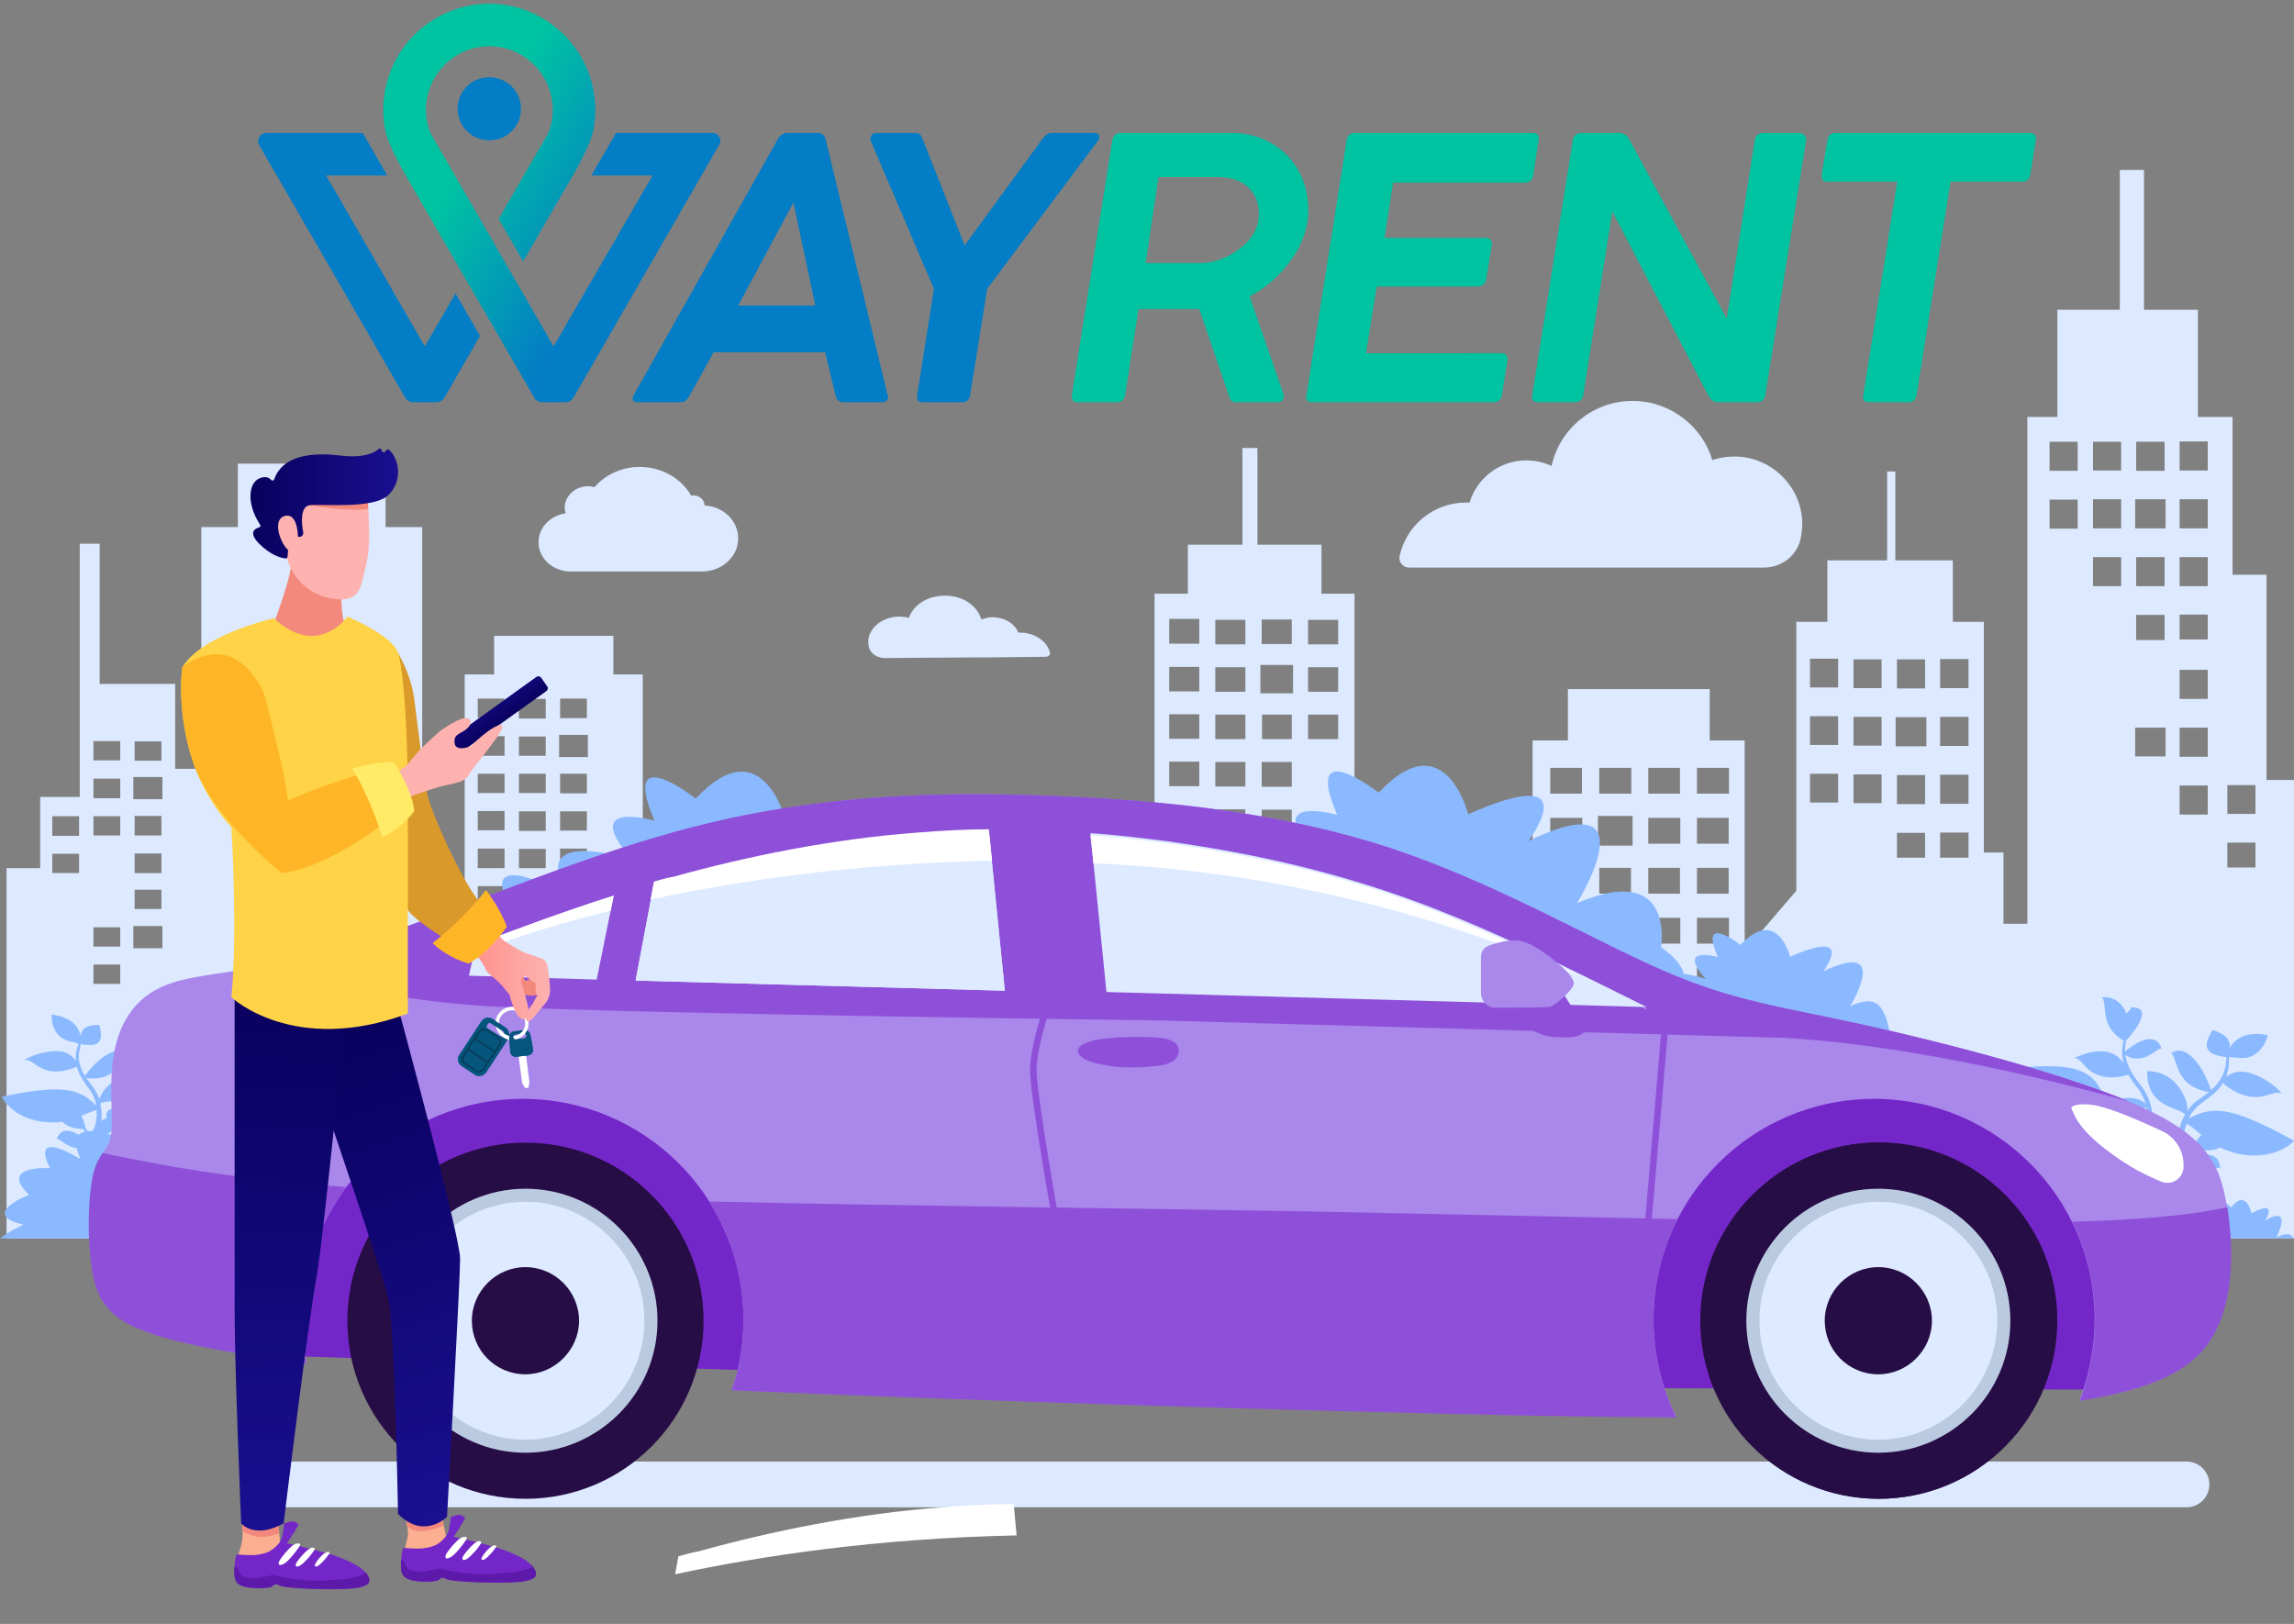 <svg version="1.2" xmlns="http://www.w3.org/2000/svg" width="702" height="497"><rect width="100%" height="100%" fill="#808080" stroke="none"/><defs><linearGradient id="P" gradientUnits="userSpaceOnUse"/><linearGradient id="g1" x2="1" href="#P" gradientTransform="matrix(-51.538 -30.384 34.592 -58.676 186.612 76.52)"><stop stop-color="#037dc5"/><stop offset=".87" stop-color="#00c3a2"/></linearGradient><linearGradient id="g2" x2="1" href="#P" gradientTransform="matrix(-6.961 -9.674 73.793 -53.095 152.011 223.002)"><stop stop-color="#09005d"/><stop offset="1" stop-color="#1a0f90"/></linearGradient><linearGradient id="g3" x2="1" href="#P" gradientTransform="matrix(51.523 148.956 -47.903 16.57 96.391 312.446)"><stop stop-color="#09005d"/><stop offset="1" stop-color="#1a0f90"/></linearGradient><linearGradient id="g4" x2="1" href="#P" gradientTransform="matrix(-10.635 -42.549 34.579 -8.643 179.329 478.187)"><stop stop-color="#ff918d"/><stop offset="1" stop-color="#fdb2b0"/></linearGradient><linearGradient id="g5" x2="1" href="#P" gradientTransform="matrix(-3.489 169.715 -34.903 -.718 89.305 298.885)"><stop stop-color="#09005d"/><stop offset="1" stop-color="#1a0f90"/></linearGradient><linearGradient id="g6" x2="1" href="#P" gradientTransform="matrix(-22.424 19.392 -8.476 -9.802 177.768 197.128)"><stop stop-color="#ff918d"/><stop offset="1" stop-color="#fdb2b0"/></linearGradient><linearGradient id="g7" x2="1" href="#P" gradientTransform="matrix(45.185 0 0 33.627 76.627 154.126)"><stop stop-color="#09005d"/><stop offset="1" stop-color="#1a0f90"/></linearGradient><linearGradient id="g8" x2="1" href="#P" gradientTransform="matrix(-10.638 -42.55 21.926 -5.482 167.831 481.062)"><stop stop-color="#ff918d"/><stop offset="1" stop-color="#fdb2b0"/></linearGradient><linearGradient id="g9" x2="1" href="#P" gradientTransform="matrix(23.624 0 0 29.87 144.711 297.609)"><stop stop-color="#ff918d"/><stop offset="1" stop-color="#fdb2b0"/></linearGradient></defs><style>.a{fill:#dce9ff}.b{fill:#8bb9ff}.c{fill:#00c3a2}.d{fill:#037dc5}.g{fill:#7427c9}.h{fill:#a987eb}.i{fill:#8f50d9}.j{fill:#ddeaff}.k{fill:#270d45}.l{fill:none;stroke:#bacae0;stroke-miterlimit:10;stroke-width:4}.m{fill:#fff}.n{fill:none;stroke:#8f50d9;stroke-miterlimit:10;stroke-width:2}.p{fill:#fbae90}.q{fill:#f2897c}.r{fill:#7427c8}.s{fill:#5d19a9}.y{fill:#ffb626}.D{fill:#06557c}</style><path fill-rule="evenodd" class="a" d="M199 416.4v-80.5l31-7.9 95-24.4h2.1v-18.9h6.8v-15.1h19.4v-87.9h10.2v-15h16.7v-29.6h4.6v29.6h19.6v15h10.1v234.7zm201.3-219.2h9.2v-7.5h-9.2zm0 14.5h9.2v-7.5h-9.2zm0 14.5h9.2v-7.5h-9.2zm-14.2-29.1h9.2v-7.5h-9.2zm-.4 15.1h10v-8.7h-10zm9.6 43.1v-7.5h-9.2v7.5zm0-14.5v-7.6h-9.2v7.6zm0-14.6v-7.5h-9.1v7.5zM367 276.9h-5.7v7.5h5.7zm4.9-79.7h9.2v-7.5h-9.2zm0 14.5h9.2v-7.5h-9.2zm0 14.5h9.2v-7.5h-9.2zm0 14.5h9.2v-7.5h-9.2zm0 14.5h9.2v-7.5h-9.2zm0 14.5h9.2v-7.5h-9.2zm0 14.5h9.2v-7.5h-9.2zM357.8 197h9.2v-7.6h-9.2zm0 14.6h9.2v-7.5h-9.2zm0 14.5h9.2v-7.5h-9.2zm0 14.5h9.2v-7.5h-9.2zm0 14.5h9.2v-7.5h-9.2zm0 14.2h3.5v.3h5.7v-7.5h-9.2zM702 379H525v-77.6l24.7-28.8v-82.3h9.5v-18.8h18.3v-27.2h2.5v27.2h17.6v18.8h9.5v70.6h6v21.8h7.3V127.6h9.2V94.8h19.1V52h7.4v42.8h16.5v32.8h10.6v48.3h10.4v62.8h8.4zM562.5 236.8h-8.6v8.8h8.6zm0-17.6h-8.6v8.8h8.6zm0-17.6h-8.6v8.8h8.6zm13.3 35.4h-8.6v8.8h8.6zm0-17.6h-8.6v8.8h8.6zm0-17.6h-8.6v8.8h8.6zm4.7 8.9h8.6v-8.9h-8.6zm8.6 44.2h-8.6v7.6h8.6zm0-17.7h-8.6v8.9h8.6zm.4-17.7h-9.4v8.9h9.4zm12.9 35.3h-8.7v7.7h8.7zm0-17.7h-8.7v8.9h8.7zm0-17.7h-8.7v8.9h8.7zm0-17.7h-8.7v8.9h8.7zm33.4-48.8h-8.6v8.9h8.6zm0-17.7h-8.6v8.9h8.6zm13.3 35.3h-8.6v8.9h8.6zm0-17.7h-8.6v8.9h8.6zm0-17.6h-8.6v8.8h8.6zm4.6 8.9h8.7v-8.9h-8.7zm8.7 44.1h-8.7v7.7h8.7zm0-17.7h-8.7v8.9h8.7zm.3-17.7h-9.3v8.9h9.3zm12.9 35.3H667v7.6h8.6zm0-17.6H667v8.9h8.6zm0-17.7H667v8.9h8.6zm0-17.7H667v8.9h8.6zm14.6 122.8h-8.6v7.6h8.6zm0-17.6h-8.6v8.8h8.6zm-27.5-17.6h-9.3v8.8h9.3zm12.9 17.7H667v8.9h8.6zm0-17.7H667v8.9h8.6zm0-17.7H667v8.9h8.6z"/><path fill-rule="evenodd" class="a" d="M533.9 226.6V375H469V226.6h10.8v-15.7h43.4v15.7zm-14.6 84.8v7.9h9.8v-7.9zm0-15.3v7.9h9.7v-7.9zm0-15.2v7.9h9.8v-7.9zm0-15.3v7.9h9.7v-7.9zm0-15.3v7.9h9.7v-7.9zm9.8-7.4V235h-9.8v7.9zM504.4 342v7.9h9.7V342zm0-15.3v7.9h9.8v-7.9zm0-15.3v7.9h9.7v-7.9zm0-15.3v7.9h9.7v-7.9zm0-15.2v7.9h9.8v-7.9zm0-15.3v7.9h9.7v-7.9zm0-15.3v7.9h9.8v-7.9zm0-15.3v7.9h9.7V235zM489 341.4v9h10.6v-9zm.4-14.7v7.9h9.7v-7.9zm0-15.3v7.9h9.8v-7.9zm0-15.3v7.9h9.7v-7.9zm0-15.3v8h9.8v-8zm0-15.2v7.9h9.7v-7.9zm-.4-15.9v9.1h10.6v-9.1zm.4-14.7v7.9h9.8V235zm-15 107v7.9h9.7V342zm0-15.3v7.9h9.8v-7.9zm0-15.3v7.9h9.7v-7.9zm0-15.3v7.9h9.7v-7.9zm0-15.3v8h9.8v-8zm0-15.2v7.9h9.7v-7.9zm0-15.3v7.9h9.8v-7.9zm0-15.3v7.9h9.7V235z"/><path class="b" d="M350.5 302.1s-7.3 2.8-13 21.6h241.8c-1.6-17.7-5.2-19.2-13.1-15.8 0 0 12.8-20.7-8.3-10.6 0 0 10.4-13.5-10.1-4.5 0 0-3.9-15.6-15.2-3.6 0 0-12.9-10.2-6.9 3.7 0 0-13-3.7-3.7 6.7 0 0-3.4-1.2-6.7-1.5-.6-2.4-2.7-5.2-7-8.2 0 0 4.5-26.4-25.7-13.5 0 0 23.2-37.4-14.9-19 0 0 18.7-24.6-18.4-8.2 0 0-7.1-28.4-27.4-6.6 0 0-23.5-18.4-12.7 6.8 0 0-23.5-6.8-6.7 12.1 0 0-32-11-20.3 10.2 0 0-28.4-15.1-16.9 4.2 0 0-28.8-1.6-11.6 12.5 0 0-28.1 8.9-3.2 13.7zM607.7 375.9s-3 1.3-5.3 3.1H702c-.7-1.2-2.1-2-5.4-.3 0 0 5.3-10.2-3.4-5.2 0 0 4.3-6.7-4.2-2.2 0 0-1.6-7.7-6.2-1.8 0 0-5.4-5-2.9 1.8 0 0-5.3-1.8-1.5 3.3 0 0-1.4-.6-2.8-.7-.2-1.2-1.1-2.6-2.9-4.1 0 0 1.9-12.9-10.5-6.6 0 0 9.5-18.4-6.2-9.4 0 0 7.7-12-7.5-4 0 0-3-13.9-11.4-3.2 0 0-9.6-9.1-5.2 3.3 0 0-9.7-3.4-2.7 6 0 0-13.2-5.5-8.4 5 0 0-11.7-7.4-7 2.1 0 0-11.9-.8-4.8 6.1 0 0-11.5 4.4-1.3 6.8z"/><path fill-rule="evenodd" class="b" d="M613.5 327.1c16-1.6 21.6-.6 25.2 1.7 2.9 1.8 4.2 4.7 4.5 5.4q.7 1.3 1.8 2.5l.9.9c3.5-1.9 6.4-1.8 8.3-1.2 1 .3 1.8.8 2.3 1.3l-.2-.8q-.5-1.3-1.2-2.5-.3-.6-.7-1.1-.5-.6-.9-1.1-1.2-1.6-2.2-3.3c-.7.2-5 1.6-9 .2-4.5-1.5-5-5.1-7.5-5.3h-.1c.2 0 3.3-1.7 7-2 3-.2 6 .3 8.2 3.7q-.4-1.4-.5-2.8-.1-2 .4-4 0-.1.1-.2c-1.2-.7-3.4-2.2-4.6-4.7-1.7-3.4-.8-7.1-2-8.5q-.1-.1-.2-.1h.1c.3 0 2.5-.4 4.7 1.2 1.1.8 2.1 2 2.8 3.8q0-.1.1-.1c.7-.8 1.4-1.3 1.4-1.7v-.1h.1c.5 0 2.5 0 3 1.1.6 1.1 0 3.9-4.5 8.9q-.1 0-.1.1l-.2.4v.3q-.2 1.4-.2 2.7l.2-.2c4.7-3.7 7.3-4 8.9-3.3 1.4.6 1.9 2.1 2 2.5q0 .1.1.1h-.1c-1.3-.1-3.3 2.6-6.4 3-1.9.3-3.4-.3-4.3-.8l-.1-.1q-.1 0-.1-.1h-.1q.3 2.1 1.3 4.1c.7 1.5 1.7 3 2.8 4.4q.4.6.9 1.1l.8 1.2q.8 1.3 1.4 2.8c.8 1.9 1.1 4.1 1.2 6.1q0 2.2-.3 4.3c1 1 1.7 2.2 2.2 3.4.7 1.6.9 3.3.8 4.9v.1q1-.3 2.1-.6l2.2-.8q.1-.1.2-.1v-1.2c-.9-.4-1.9-.9-2.7-1.7-2.3-2.2-2.4-5.4-3.9-5.9l.1-.1c.4-.1 1.9-.9 3.9-.3 1 .3 2.2 1 3.2 2.2q.1-.9.4-1.7c.4-1.4 1-2.8 1.7-4.1q-.1-.1-.3-.2c-1.9-1.4-5.9-1.9-8.7-4.9-3-3.3-2.6-7.7-2.6-8.1 6.5.1 9.6 4.2 11.3 7.7.7 1.5 1 2.8 1 3.9v.5q.1-.2.3-.4.9-1.2 2-2.2.6-.4 1.2-.9.6-.3 1.1-.7 1.1-.8 2-1.5c-1.5-.2-4.7-.9-7.1-3.3-3.1-3.2-3.1-7.4-4.4-8.5q-.1-.1-.2-.1h.1c.2-.1 1.9-1.3 4.1-.4 2.1.9 5.5 4.1 8 11.5h.1v.2q.7-.6 1.3-1.2c1.1-1.2 2-2.6 2.6-4.1q.7-1.9.8-4.2v-.2-.1-.1-.2h-.2c-1-.1-2.5-.4-3.8-.9-1.9-1-3.2-2.5-.3-7.2l.1-.1c.4 0 .7.1 1 .3 1.2.4 3 1.2 3.9 2.9.3.7.4 1.4.3 1.9v.4c1.4-2.5 4.5-5.4 11.7-4 0 0-.9 4.3-4.5 6.2-3 1.6-5.8.3-7.4.6v.2c.1 1.9-.2 3.7-.7 5.3q-.1.2-.2.5.1-.1.3-.2c3.4-2.5 7.1-1.3 10.5.4 3.9 2 6.3 4.8 6.4 4.9h-.1q0-.1-.1-.1c-2.7-.9-4.8 1.8-9.8 1-3.7-.6-6.7-2.9-8-4l-.2-.2q-.6 1.1-1.4 2c-1.1 1.2-2.5 2.3-4 3.4q-.5.4-1.1.8l-1 .8q-1 .9-1.8 2-.7.9-1.1 1.9c1.4-.8 3.6-1.8 6.2-2.2 5-.7 11.1.8 26 9 .2 0-5.2 6-16.2 4.2-2.5-.5-4.6-1.2-6.4-2.1q-.6.3-1.2.5c-2.7.8-5.2.1-6.5-.3q-1.5 1.3-3.2 2.2l-.4.2q.1.7.2 1.3c5.8-2.4 8.6-1.9 9.9-.7 1.1 1 1.1 2.6 1.2 3v.1h-.1c-1.1-.5-3.8 1.5-6.9.9-1.9-.3-3.2-1.3-3.9-2.1q.5 3.5 1.6 6.9l-2.7-.5c-.6-2.6-1.1-5.3-1.3-7.9q-.1 0-.2.1-1 .4-2.1.7l-2.4.8q-.3 1.8-1 3.5-.3.7-.7 1.4l-2.6-.5q.6-.8 1-1.6.6-1 .9-2.2l-.3.1-.9.3q-.5.1-1.1.3-1.1.5-2.1 1.3-.3.2-.5.5-.1.3-.3.5v.2l-2.6-.5v-.3q2-2.9 3.4-6.1v.1q-.1 0-.2.1v.1l-.1.1-.1.1q0 .1-.1.1v.1c-.7.7-1.6 1.4-2.6 1.9q-.3.2-.5.3l-.4.2.7.1-.4.2c-2.5 1.2-5 .9-6.8 1.2l.1-.5c-.7.1-1.3.3-1.7.6l-.1.1h-.1c0-.4-.3-2.5 1.4-4.7l.2-.2v-.1l.2-.2.2-.2.1-.1.1-.1.1-.1q.1-.1.2-.1 0-.1.1-.1.1-.1.1-.2h.1q.1-.1.3-.2.8-.6 1.7-1 .2-.1.4-.1l.4-.2q.3 0 .5-.1c1.9-.5 4.3-.5 7.2.5q.4-1.2.8-2.5.2-.7.3-1.4-.1-.2-.3-.4-1-.9-2-1.6-1.1-.8-2.2-1.5h-.1q-.2 0-.4.1c-2 .6-3.6 3.4-7.9 4.6-4.7 1.3-10.1-.2-10.2-.2v-.1c3.9-5.3 9.7-6.4 13.2-6.2 1 0 1.9.2 2.7.4h.1q.1.1.2.1t.3.1q.1 0 .2.1h.2l.1.1q-.9-.6-1.8-1.3c-3.2-.1-5.8-1.6-5.8-1.6q1-.9 2-1.5-.4-.4-.8-.9c-.9-.9-1.5-1.9-2-3-3.4.2-9.2 3.8-17.6 1.8-9.6-2.3-11.3-9-11.1-8.9zm84.9 7.6zm-34.1-12.4zm-2.8-1.4q0 .1 0 0zm-9.3-12.7v0zm-9.1-3zm34.2 10.2q.2.1.4.1-.2 0-.4-.1zm-9.3 34.2q.4 1.2.6 2.8v.2q1.2-.7 2.4-1.6.1-.1.2-.3c.7-1.4 1.6-2.5 2.5-3.3-1.7-1.4-3-2.7-4.2-3.3l-.4-.2q-.2.8-.5 1.7-.4 2-.6 4zm-11.6 7.2q.6-.3 1.2-.4l1.2-.3q.2-.1.5-.2.1-.5.2-.9c.2-1.5.1-3-.4-4.4q-.3-.9-.9-1.7c-.6 2.9-1.6 5.7-2.9 8.4q.5-.3 1.1-.5zm-3.4-14.2q1.1.8 2.3 1.5.9.6 1.7 1.3.2-1.4.2-2.7.1-1.9-.3-3.7h-.3c-1.5.5-3.2 1.8-5.9 2.2q1.1.7 2.3 1.4z"/><path class="b" d="M637.1 342.6s7 7.6 8.1 14.5l2.9-1.9s-8-14.1-11-14.7c-3-.6 0 2.1 0 2.1z"/><path fill-rule="evenodd" class="a" d="M220.9 278.7V379H2V265.7h10.3v-21.8h12.1v-77.5h6.1v42.9h23.1v26h8v-74h11.2v-19.4H118v19.4h11.2v117.4h13v-72.3h9v-11.8h36.5v11.8h9v135.4h4.7v-63.1zm-49.5-58.9h8.2v-6h-8.2zm-17 51.4h-8.2v6h8.2zm0-11.5h-8.2v6h8.2zm0-11.5h-8.2v5.9h8.2zm0-11.4h-8.2v5.9h8.2zm0-11.5h-8.2v6h8.2zm0-11.5h-8.2v5.9h8.2zm12.6 57.4h-8.2v5.9h8.2zm0-11.4h-8.2v5.9h8.2zm0-11.5h-8.2v6h8.2zm0-11.5h-8.2v5.9h8.2zm0-11.4h-8.2v5.9h8.2zm0-11.5h-8.2v6h8.2zm12.6 57.3h-8.2v6h8.2zm0-11.5h-8.2v5.9h8.2zm0-11.4h-8.2v5.9h8.2zm0-11.5h-8.2v6h8.2zm.3-11.9h-8.8v6.8h8.8zm-138.7 7.9h8.2v-5.9h-8.2zm-17 28.5H16v5.9h8.2zm0-11.5H16v6h8.2zm12.6 0h-8.2v5.9h8.2zm0-11.5h-8.2v6h8.2zm0-11.5h-8.2v5.9h8.2zm12.6 34.4h-8.2v6h8.2zm0-11.5h-8.2v6h8.2zm.3-11.9h-8.9v6.8h8.9zm-8.5 40.4h8.2v-5.9h-8.2zm-4.4 17h-8.2v5.9h8.2zm0-11.4h-8.2v5.9h8.2zm12.9-.4h-8.9v6.8h8.9z"/><path class="b" d="M7.2 374.8S3.1 376.6 0 379h133.4c-.9-1.6-2.9-2.6-7.2-.4 0 0 7-13.6-4.6-6.9 0 0 5.7-9-5.6-3 0 0-2.1-10.3-8.3-2.4 0 0-7.2-6.7-3.9 2.4 0 0-7.2-2.4-2 4.4 0 0-1.9-.7-3.7-.9-.3-1.7-1.5-3.5-3.9-5.5 0 0 2.5-17.3-14.1-8.8 0 0 12.7-24.7-8.3-12.6 0 0 10.3-16.2-10.1-5.4 0 0-3.9-18.7-15.2-4.3 0 0-12.9-12.1-6.9 4.5 0 0-13-4.6-3.7 7.9 0 0-17.7-7.2-11.2 6.8 0 0-15.7-10-9.4 2.7 0 0-15.9-1-6.4 8.2 0 0-15.5 5.9-1.7 9.1z"/><path fill-rule="evenodd" class="b" d="M69.1 345c-7.6-.6-11.6-5.2-14.3-6.1q-1.1 1.1-2.5 1.9-.5.3-.9.6.6.7 1.3 1.7c-.1 0-2.6.6-5.4-.1l-1.8.6.1-.1H46.6q1 0 2.3.4c3 .8 7.5 3.2 9.4 8.7q0 .1.1.1c-.1 0-5.1-.2-8.7-2.5-3.3-2.2-3.9-4.9-5.4-6q-.1-.1-.3-.2h-.1q-1.1.3-2.2.7-1.1.3-2.1.8h-.1q-.1.1-.3.2-.1.7-.1 1.4-.1 1.1 0 2.2c2.7 0 4.7.6 6.2 1.5q.2.1.3.2.2.1.3.3.2.1.3.2.7.6 1.2 1.2 0 .1.1.1 0 .1.1.2l.1.1q0 .1.1.1v.1q.1.1.1.2.1 0 .1.1t.1.1v.1q.1.1.1.2v.1q.1.1.1.2.1.2.1.3c.9 2.3 0 4-.1 4.3q0-.1-.1-.1c-.2-.4-.7-.7-1.2-1l-.1.4c-1.4-.6-3.6-1.1-5.4-2.7q-.1-.2-.3-.3h.7q-.2-.1-.3-.2-.2-.2-.4-.3c-.7-.8-1.2-1.6-1.6-2.4q-.1-.1-.1-.2-.1-.1-.1-.2v-.1q-.1 0-.1-.1v-.1q.4 3 1.2 6.1v.2l-2.3-.3v-.2q-.1-.2-.1-.4-.1-.4-.3-.6-.6-.9-1.4-1.6-.4-.3-.9-.6l-.7-.5-.2-.1q0 1 .2 2.1.1.8.4 1.6l-2.3-.3-.2-1.4q-.1-1.6.1-3.2-1-.6-1.9-1.2-.7-.6-1.5-1.2-.1-.1-.1-.2c-.9 2.2-2 4.3-3.3 6.4l-2.4-.3q1.9-2.6 3.3-5.4c-.9.5-2.2 1-3.9.8-2.7-.4-4.5-2.8-5.5-2.7q-.1 0-.1.1v-.1c.1-.4.6-1.7 1.8-2.3 1.4-.6 3.8-.3 8.1 3.3q.3-.6.5-1.1-.1-.2-.2-.3-1.2-1.3-2.2-2.7c-1.2 0-3.5-.1-5.5-1.5q-.5-.3-.9-.7c-1.8.3-3.7.3-6 0C3.3 342 .4 335.5.6 335.6c14.6-3 20.2-2.6 24.2-.7 2.1 1 3.7 2.4 4.6 3.5q-.1-1-.4-1.9-.4-1.2-1-2.2-.3-.5-.6-.9l-.8-1c-.9-1.3-1.7-2.6-2.4-4q-.4-.9-.7-1.9h-.1c-1.4.6-4.6 1.8-7.9 1.3-4.3-.7-5.4-3.5-7.9-3.4h-.2c.2-.1 2.9-1.8 6.7-2.4 3.3-.6 6.7-.6 8.9 2.4q.1.1.2.3v-.5c-.1-1.5.2-3.1.8-4.6v-.2c-1.3-.7-3.9-.4-6-2.5-2.5-2.5-2.2-6.4-2.2-6.4 6.4.8 8.3 4 8.8 6.4q0-.1.1-.2v-.1c.1-.4.3-.9.8-1.5 1.1-1.2 2.9-1.4 4-1.4.3 0 .6-.1.9.1h.1c1.1 4.8-.3 5.7-2.2 6-1.2.1-2.6-.1-3.4-.2l-.1-.1h-.1V319.8l-.1.1v.2q-.5 1.9-.5 3.7.2 2.1 1.1 4.1l.8 1.4q0-.1.1-.2c4.1-5.5 7.8-7.3 9.8-7.5 2.1-.2 3.2 1.2 3.4 1.4h-.1c-1.5.6-2.6 4.2-6 6-2.6 1.4-5.5 1.1-6.8.9q.6.9 1.3 1.8.3.4.7.9.4.5.7 1.1.7 1.1 1.2 2.4 0 .1.1.3.1-.2.1-.4c.4-.9.9-1.9 1.9-3 2.4-2.5 6-5.1 11.6-3.5h-.1c-.1.3-.9 4.1-4.3 6.1-3.1 1.8-6.6 1.2-8.6 1.9q-.2 0-.3.1.4 1.9.4 3.8 0 .8-.1 1.6c1.1-.8 2.3-1 3.2-1 1.9 0 2.9 1 3.2 1.3q.1 0 0 0h.1c-1.4.1-2.4 2.7-4.8 3.9-1 .5-1.9.7-2.8.8q-.1.5-.3 1l.1.1q.8.7 1.7 1.3l1.6 1c.3-1.4.9-2.8 2-4 .7-.9 1.6-1.6 2.7-2.2q.3-1.9.9-3.7c.6-1.7 1.5-3.4 2.6-4.8q.9-1.1 1.9-2l1-.8q.6-.3 1.1-.7c1.3-.9 2.5-1.9 3.5-2.9.9-1 1.6-2 2.1-3.2v.1h-.2c-.9.2-2.4.3-3.9-.4-2.5-1.2-3.5-4-4.5-4.2h-.1v-.1c.3-.3 1.1-1.5 2.4-1.6 1.5-.2 3.7.8 6.6 5.2q0 .1.1.2.4-1.2.6-2.4v-.2-.4-.1c-2.5-5.4-2.3-7.9-1.5-8.7.7-.8 2.4-.3 2.8-.2l.1.1c-.1.4.3 1 .7 1.9h.1c1-1.2 2.2-2 3.3-2.3 2.3-.9 4.1.1 4.3.1h.1q-.1.1-.2.1c-1.4.9-1.6 4.2-3.9 6.6-1.7 1.8-4 2.5-5.1 2.7v.3q-.1 1.8-.8 3.4-.4 1.2-1.1 2.2c2.7-2.3 5.4-1.9 7.9-.9 3 1.2 5.1 3.4 5.3 3.5h-.1c-2.2-.5-3.5 2.4-7.6 2.5-3.8.1-7.1-2.3-7.6-2.6q-1.2 1.1-2.7 2.2-.5.3-1 .7-.5.3-1 .7-.9.8-1.6 1.8l-.4.6c.6-.3 1.3-.5 2.3-.5 1.8 0 4.2.8 6.7 3.2q.5-.2 1-.5 1.2-.7 2.2-1.6c.3-.5 2.2-2.6 5.1-3.4 3.7-1 8.7-.3 21.7 5.2.2 0-3 5.2-11.7 4.7zm-5.3-13zm-2.1-17.9zm-8.5.3q.1 0 0 0zM39.3 323zm-31.9 1.4zm10 24.3zm12.5-35h.3-.3zm-.3 27.7v-1.6h-.3c-1.2.3-2.7 1-4.4 1.7q.8 1.4 1.2 3.5 0 .1.1.3.7 1 1.6 2v-.2h.1q.5-1.3 1.1-2.2.5-1.8.6-3.5zm8.1 13.3c-.3-2.6-.5-5.2-.2-7.9q-.7.6-1.2 1.2c-.8 1.1-1.3 2.4-1.5 3.6q-.1.5-.1.9l.4.2.9.6q.5.3 1 .7.4.3.7.7zm8.1-12.3c-2.1-1-3.3-2.6-4.3-3.4q-.2-.1-.3-.1-.8 1.4-1.2 3-.4 1.2-.6 2.4.9-.4 1.8-.7 1.2-.3 2.3-.6 1.2-.3 2.3-.6z"/><path class="b" d="M52.7 348.9s5.7 6.2 6.6 11.9l2.4-1.5s-6.6-11.7-9-12.1c-2.5-.5 0 1.7 0 1.7zM141.6 303.9s-7.3 2.8-13 21.6h241.8c-1.6-17.7-5.2-19.2-13.1-15.9 0 0 12.8-20.6-8.3-10.5 0 0 10.3-13.5-10.1-4.5 0 0-3.9-15.7-15.2-3.6 0 0-12.9-10.2-7 3.7 0 0-13-3.8-3.7 6.7 0 0-3.4-1.2-6.6-1.5-.6-2.5-2.7-5.2-7-8.3 0 0 4.5-26.3-25.7-13.4 0 0 23.1-37.4-15-19 0 0 18.7-24.6-18.3-8.2 0 0-7.1-28.4-27.5-6.6 0 0-23.4-18.4-12.6 6.8 0 0-23.5-6.9-6.7 12.1 0 0-32-11-20.3 10.2 0 0-28.4-15.1-16.9 4.2 0 0-28.8-1.6-11.6 12.5 0-.1-28.1 8.9-3.2 13.7z"/><path class="a" d="M190.6 295.3l-36.2-1.1 2-8.8c12.6-4.7 25.1-9.4 38.9-13.8zm11 .3l5.2-27.4c1.8-.5 3.6-1.1 5.6-1.5 20.9-5.7 45.1-10.6 69-12.4 6.7-.5 13.5-.9 20-.9l4.6 45.1zm133 3.8l-4.5-44.9c7.3.5 14.7 1.4 21.9 2.4 22.9 3.1 45.3 8 67.6 16.1 22.4 8.1 45 19.4 67.6 30.6zM533.7 139.9c-3.4-.4-6.7-.1-9.7.9-3.1-10.4-12.9-18.1-24.4-18.1-12.1 0-22.3 8.5-24.8 19.9-2.4-1.1-5-1.7-7.7-1.7-8.2 0-15.1 5.4-17.4 12.9h-1.1c-9.9 0-18.3 7-20.3 16.4-.4 1.8 1.1 3.5 2.9 3.5h108.6c5.5 0 10.3-3.8 11.3-9.2q.5-2.6.4-5.5c-.7-9.7-8.2-17.7-17.8-19.1z"/><path fill-rule="evenodd" class="c" d="M394.1 80.9q-4.8 6.2-11.7 9.8l10.4 30q.2.9-.3 1.7-.5.7-1.5.7h-12.6q-1 0-1.5-.4t-.8-1.5L367 94.6h-18.6l-4.1 26.3q-.4 2.2-2.6 2.2h-11.9q-1.7 0-1.8-1.4v-.8l12.4-78q.5-2.2 2.5-2.2H377q6.6 0 11.8 3 5.2 2.9 8.2 7.9 3 5 3.3 11 .2 2.6-.2 5.2-1.1 6.9-6 13.1zm0 0zm-9-13.4h-.1q.3-1.5.2-2.9-.2-4.6-3.5-7.5-3.2-2.8-8.7-2.9h-18.5l-3.9 26.3h16.8q3.8 0 7.7-1.8 3.9-1.8 6.7-4.8 2.7-2.9 3.3-6.4z"/><path class="c" d="M470.8 42.9q.1-.5.1-.7-.1-1.5-2-1.5h-54.3q-2.1 0-2.5 2.2l-12.3 78q-.1.6-.1.8.1 1.4 1.9 1.4h55.3q2.3 0 2.7-2.1l1.7-10.7v-.7q-.1-1.5-2-1.5H418l3.3-20.4h30.6q2.5 0 2.9-2.2l1.7-10.5v-.6q-.1-1.6-2.2-1.6h-30.6l2.6-16.9h40.3q2.2 0 2.6-2.2l1.6-10.7zM550.7 40.7h-11.1q-1.1 0-1.8.6t-.8 1.6l-8.6 54.6-29.8-54.8q-1.2-2-3-2h-11.8q-1 0-1.7.6t-.8 1.6l-12.4 78q-.1.5-.1.7.1 1.5 1.9 1.5h11.1q2.3 0 2.7-2.2l8.9-56.2 29.4 56.4q1.1 2 3 2h11.7q2.4 0 2.7-2.2l12.5-78q.1-1-.6-1.6-.6-.6-1.5-.6zM623 42.2q-.1-1.5-1.8-1.5h-59.5q-2.2 0-2.5 2.2l-1.7 10.4q-.1.3 0 .7 0 1.6 1.8 1.6h21.3l-10.4 65.3q-.1.6-.1.8.1 1.4 2 1.4H584q2.1 0 2.5-2.2l10.4-65.3h21.9q2.2 0 2.5-2.3l1.7-10.4v-.7z"/><path fill-rule="evenodd" class="d" d="M252.7 42.8l18.9 78q.2.4.2.7 0 .8-.6 1.2-.5.4-1.5.4h-11.5q-2 0-2.5-2l-3.2-13.3h-34.1l-7.4 13.3q-.6 1.1-1.3 1.6-.8.4-1.8.4h-12.7q-1.5 0-1.6-1 0-.6.4-1.3l43.9-78q1.1-2.1 3.1-2.1h9.2q2 0 2.5 2.1zm-3.2 50.7L242.8 62l-16.9 31.5z"/><path class="d" d="M336.4 41.8q0-.5-.4-.8-.5-.3-1.1-.3h-13.1q-.8 0-1.5.5t-1.5 1.6l-23.6 32.3-12.8-32.4q-.4-1.1-.9-1.6-.5-.4-1.5-.4h-11.6q-.9 0-1.5.4-.5.5-.5 1.3 0 .5.1.8l19.3 45.2-5.1 32.4q-.1.6-.1.8.1 1.6 1.9 1.5h12q2 .1 2.4-2.3l5.2-32.4 33.8-45.2q.5-.7.5-1.4zM130 106L99.8 53.7h18.7l-7.5-13H81.5c-1.9 0-3.1 2-2.2 3.7l44.7 77.3c.5.9 1.5 1.4 2.5 1.4h7c1 0 2-.5 2.5-1.4l10.9-18.9-7.5-13zM147.5 23.9c-3.5.7-6.4 3.6-7.2 7.2-1.6 7 4.6 13.2 11.7 11.6 3.5-.8 6.4-3.7 7.2-7.2 1.5-7.1-4.6-13.2-11.7-11.6zM218 40.7h-29.5l-7.5 13h18.7L169.4 106l-.2.6-5.8 15.1c.6.9 1.5 1.4 2.6 1.4h6.9c1.1 0 2-.5 2.6-1.4l44.6-77.4c1-1.6-.2-3.6-2.1-3.6z"/><path d="M169.4 106l-37.7-65.3c-3.8-9.6.6-20.8 10.7-25.1 4.6-1.9 10-1.9 14.7 0 10.1 4.3 14.5 15.5 10.7 25.1L152.6 67l7.5 13 15.2-26.3c1.5-2.5 4.9-8.8 6.1-13 3.2-14.4-3.7-29.7-18-36.5-8.6-4.1-18.7-4.1-27.4 0-14.3 6.8-21.2 22.1-17.9 36.5 1.1 4.1 4.3 9.9 5.9 12.7q9.1 15.7 18.2 31.5l21.3 36.8 5.7-15z" fill="url(#g1)"/><path class="a" d="M215.6 154.7c0-1.7-1.5-3.1-3.4-3.1q-.4 0-.7.1c-2.9-5.2-8.9-8.8-15.7-8.8-5.6 0-10.6 2.4-13.9 6.2q-.9-.3-1.9-.3c-4 0-7.2 3-7.2 6.6q0 .9.3 1.7c-4.8.7-8.3 4.4-8.3 8.9 0 4.9 4.4 8.9 9.8 8.9h40.2c6.1 0 11.1-4.5 11.1-10.1 0-5.4-4.5-9.8-10.3-10.1zM273.7 188.8c1.5-.2 3-.1 4.4.3 1.4-3.9 5.7-6.8 10.9-6.8 5.5-.1 10.1 3 11.3 7.3 1-.4 2.2-.7 3.4-.7 3.7 0 6.9 2 7.9 4.7h.5c4.5 0 8.3 2.6 9.2 6.1.2.6-.4 1.3-1.3 1.3l-17.2.2H299l-15.8.1h-.8l-11.3.1c-2.5.1-4.7-1.3-5.2-3.3q-.2-1-.2-2.1c.3-3.6 3.7-6.6 8-7.2z"/><path d="M82.3 454.3h586.8" fill="none" stroke="#dce9ff" stroke-linecap="round" stroke-miterlimit="10" stroke-width="14"/><path class="g" d="M493.3 424.8l-4.1-46 37.9-40.8 77.5-4.2 42.1 40.6-3.8 50.9zM87.8 415l-2.4-43.8 37.5-37.6 73.7-1.4 38.8 39.9-5.2 47.3z"/><path fill-rule="evenodd" class="h" d="M636.4 428.5c2.9-7.6 4.6-16 4.6-24.7 0-37.3-30.2-67.5-67.5-67.5S506 366.5 506 403.8c0 10.7 2.5 20.9 7 29.9-13.9-.1-29.4-.3-46.7-.7-69.7-1.3-169.2-4.5-242.4-7.6 2.4-6.8 3.6-14 3.6-21.6 0-37.3-30.2-67.5-67.5-67.5s-67.5 30.2-67.5 67.5c0 4.6.4 9 1.3 13.4-7.8-1-13.6-1.9-19-2.8-16.9-2.8-29.4-5.7-36.7-10.1-7.2-4.5-9.4-10.4-10.3-19.3-.9-8.8-.5-20.5 1.1-26.6 1.6-6.1 4.5-6.4 5.1-11.3.7-4.9-.7-14.5.7-23.7 1.5-9.2 5.7-18 16.5-22.1 10.8-4.1 28.2-3.3 56.5-12.1 28.4-8.7 67.8-26.8 105.5-36.3 37.8-9.7 74-10.8 109.6-9.3 35.6 1.5 70.6 5.4 102.9 16 32.2 10.7 61.7 28.1 83.2 37.5 21.6 9.3 35.4 10.8 61.3 16.5 25.8 5.7 63.8 15.6 84.7 25 20.9 9.4 24.7 18.3 26.7 31.5 2 13.3 2 31.1-6.9 42.2-6.9 8.7-19.3 13.5-38.3 16.2z"/><path class="i" d="M103.8 290.4l-2 .6-1 .2-2 .6q-.5.1-.9.2-1.4.3-2.7.7h-.1l-2.6.6q-.4.1-.7.2-1 .2-1.9.4l-.8.2q-1 .2-1.9.4-.3 0-.6.1-1.3.2-2.5.5s23.7 10.5 66.4 12.9c42.7 2.3 204.5 4.3 204.5 4.3l186.3 5.2s38.6-.2 110.3 19.6c-21.5-8.9-56.9-18.1-81.4-23.5-26-5.7-39.7-7.2-61.3-16.6-21.6-9.4-51.1-26.7-83.2-37.4-32.3-10.6-67.4-14.6-103-16-35.6-1.5-71.7-.4-109.5 9.2-37.7 9.5-77.2 27.7-105.5 36.4q-1.5.5-3 .9-.4.2-.9.3z"/><path fill-rule="evenodd" class="j" d="M143.5 298.6l2.1-9.5c13.6-5.2 27.2-10.2 42.2-15l-5.2 25.7zM206.2 268.9c22.6-6.3 48.8-11.6 74.7-13.5 7.3-.6 14.6-1 21.7-1l4.9 48.8-113-3.1 5.6-29.7c2-.5 4-1.1 6.1-1.5z"/><path fill-rule="evenodd" class="j" d="M206.2 268.9c22.6-6.3 48.8-11.6 74.7-13.5 7.3-.6 14.6-1 21.7-1l4.9 48.8-113-3.1 5.6-29.7c2-.5 4-1.1 6.1-1.5zM357.4 257.5c24.9 3.5 49.1 8.8 73.3 17.5 24.3 8.7 48.7 21 73.2 33.2l-165.3-4.6-4.9-48.6c8 .5 15.9 1.5 23.7 2.5z"/><path fill-rule="evenodd" class="i" d="M92.4 403.9c0 4.7.4 9 1.3 13.4-7.8-.9-13.6-1.9-19.1-2.8-16.9-2.8-29.3-5.7-36.6-10-7.3-4.5-9.4-10.5-10.3-19.4-1-8.8-.6-20.5 1-26.5.8-2.8 1.8-4.4 2.7-5.7 18.6 3.8 37.3 7.6 74.6 10.4-8.6 11.4-13.6 25.4-13.6 40.6zM398.3 370.7c41.4.8 80.1 1.7 115.1 2.4-4.7 9.3-7.4 19.7-7.4 30.8 0 10.7 2.5 20.9 7 29.9-13.9-.1-29.3-.2-46.7-.6-69.7-1.4-169.2-4.5-242.4-7.7 2.4-6.8 3.6-14 3.6-21.6 0-13.3-4-25.8-10.6-36.2 55.8 1.3 121.5 2 181.4 3zM634.1 373.9c18.9-.5 34.5-1.7 47.5-4.4.1.2.1.4.1.6 2 13.3 2 31-6.8 42.2-6.9 8.7-19.4 13.3-38.4 16.4 2.9-7.7 4.6-16.1 4.6-24.8 0-10.7-2.6-21-7-30z"/><path class="k" d="M215.3 404.2c0-30.1-24.4-54.5-54.5-54.5s-54.5 24.4-54.5 54.5 24.4 54.5 54.5 54.5 54.5-24.4 54.5-54.5z"/><path fill-rule="evenodd" class="j" d="M122.4 404.2c0-21.2 17.3-38.4 38.4-38.4 21.2 0 38.4 17.3 38.4 38.4 0 21.2-17.3 38.4-38.4 38.4-21.2 0-38.4-17.3-38.4-38.4z"/><path fill-rule="evenodd" class="l" d="M122.4 404.2c0-21.2 17.3-38.4 38.4-38.4 21.2 0 38.4 17.3 38.4 38.4 0 21.2-17.3 38.4-38.4 38.4-21.2 0-38.4-17.3-38.4-38.4z"/><path fill-rule="evenodd" class="k" d="M144.4 404.2c0-9 7.4-16.4 16.4-16.4 9 0 16.4 7.4 16.4 16.4 0 8.9-7.5 16.4-16.4 16.4-9.2 0-16.4-7.4-16.4-16.4z"/><path class="k" d="M613.6 442.7c21.3-21.3 21.3-55.8 0-77.1-21.3-21.3-55.8-21.3-77.1 0-21.3 21.3-21.3 55.8 0 77.1 21.3 21.3 55.8 21.3 77.1 0z"/><path fill-rule="evenodd" class="j" d="M538.7 404.2c0-20.1 16.4-36.4 36.4-36.4 20.1 0 36.4 16.4 36.4 36.4 0 20.1-16.4 36.4-36.4 36.4s-36.3-16.4-36.4-36.4z"/><path fill-rule="evenodd" class="k" d="M566.6 404.2c0-4.6 3.9-8.5 8.5-8.5s8.5 3.9 8.5 8.5-3.9 8.5-8.5 8.5-8.4-3.9-8.5-8.5z"/><path class="m" d="M668.2 356.4v.7c0 3.5-3.6 5.9-6.9 4.5-3.1-1.3-6.7-3-9.3-4.6-16.7-10.4-17.2-16.3-18-17.5-.8-1.1 2.3-2 6.6-1.3 1.5.2 6.4 1.1 21.1 8 4 1.9 6.5 5.9 6.5 10.2z"/><path fill-rule="evenodd" class="m" d="M503.6 308.8h.3q-1.6-.8-3.3-1.6 1.8.9 3 1.6zM430.7 275.6c-24.2-8.7-48.4-14-73.3-17.5-7.8-1-15.7-1.9-23.7-2.5l.9 8.6c71.2 3 126.5 24.2 153.7 36.9-19.3-9.5-38.5-18.6-57.6-25.5zM303.6 263.4l-1-9.6c-7.1 0-14.4.4-21.7 1-25.9 1.9-52.1 7.2-74.7 13.5-2.1.3-4.1 1-6.1 1.5l-1 5.5c26.4-5.7 61.8-11 104.5-11.9zM187.8 274.1c-15 4.8-28.6 9.8-42.2 15l-.6 2.7c4.4-1.8 18.8-7.4 41.9-13.1z"/><path class="k" d="M629.3 404.2c0-30.1-24.4-54.5-54.5-54.5s-54.5 24.4-54.5 54.5 24.4 54.5 54.5 54.5 54.5-24.4 54.5-54.5z"/><path fill-rule="evenodd" class="j" d="M536.4 404.2c0-21.2 17.3-38.4 38.4-38.4 21.2 0 38.4 17.3 38.4 38.4 0 21.2-17.3 38.4-38.4 38.4-21.2 0-38.4-17.3-38.4-38.4z"/><path fill-rule="evenodd" class="l" d="M536.4 404.2c0-21.2 17.3-38.4 38.4-38.4 21.2 0 38.4 17.3 38.4 38.4 0 21.2-17.3 38.4-38.4 38.4-21.2 0-38.4-17.3-38.4-38.4z"/><path fill-rule="evenodd" class="k" d="M558.4 404.2c0-9 7.4-16.4 16.4-16.4 9 0 16.4 7.4 16.4 16.4 0 8.9-7.4 16.4-16.4 16.4-9.2 0-16.4-7.4-16.4-16.4z"/><path class="i" d="M485.5 315.4l-7.4-11.8-10.3 2.2-.8 8.5s4.8 3 8.8 3.1c3.9.1 7 .6 9.7-2z"/><path class="h" d="M478.8 296.7s2.7 2.4 2.8 4.2c.2 1.8-5.7 6.8-7.3 7.2-1.2.3-10.8.3-16.6.3-2.5 0-4.5-2-4.5-4.5v-11.1c0-1.5.9-2.8 2.2-3.3 2.3-.9 6.1-2 9.5-1.6 5.6.8 13.9 8.8 13.9 8.8z"/><path class="i" d="M329.9 321.9c.3 1.2 1.9 2.3 3.3 2.8 6.7 2.4 14.8 2.3 21.8 1.4 2.4-.4 5.5-1.4 5.7-4.2.4-3.6-4.3-4.2-6.9-4.4-3.8-.2-7.7-.2-11.5 0-3.5.3-7.7.4-10.8 2.1-1.4.7-1.7 1.5-1.6 2.3z"/><path fill-rule="evenodd" class="n" d="M318.2 247.3l4 55.5s-6 16.5-6 24.5 7 47 7 47M503.9 308.8s5.8 4.7 5.5 6.6c-.2 1.9-4.8 57.1-5.5 64"/><path fill-rule="evenodd" class="m" d="M311.1 469.9l-.9-9.6c-7.2 0-14.4.4-21.7 1-26 1.9-52.1 7.2-74.8 13.5-2.1.3-4.1 1-6.1 1.5l-1 5.5c26.5-5.7 61.8-11 104.5-11.9z"/><path d="M167.2 211.5l-31 22.2c-.5.4-1.2.3-1.5-.2l-1.8-2.5c-.4-.5-.3-1.2.2-1.5l31-22.3c.5-.4 1.2-.2 1.5.2l1.8 2.6c.4.4.3 1.1-.2 1.5z" fill="url(#g2)"/><path fill-rule="evenodd" class="p" d="M74.1 466.6s.3 3.3 0 5c-.3 1.7-1.3 4.7-1.3 4.7s1 2 2 2h4c1 0 4.4-2.2 4.7-2.6.3-.4 2.3-3.4 2.3-3.4s-1-6 0-7-4-1-4-1z"/><path fill-rule="evenodd" class="q" d="M81.8 464.2l-7.7 2.4s.1.8.1 1.9c2 1.4 5.9 3 11.2.7-.1-1.7-.1-3.5.4-4 1-1-4-1-4-1z"/><path fill-rule="evenodd" class="p" d="M124.1 464.6s1 4 .7 5.6c-.4 1.7-1 4-1 4s0 2 1 2h4c1 0 4.4-2.1 4.6-2.5.4-.5 3.4-2.5 3.4-2.5s-2-7-1-8-4-1-4-1z"/><path fill-rule="evenodd" class="q" d="M135.7 466.8c-.3-1.6-.4-3.1.1-3.6 1-1-4-1-4-1l-7.7 2.4s.3 1.2.5 2.5c1.3 1.5 5.5 2.5 11.1-.3z"/><path fill-rule="evenodd" class="r" d="M112.9 482.9c-.5-1.2-1.5-2.4-3.4-3.6-1.8-1.2-4.5-2.3-7.9-3.5-3.5-1-7.9-2.2-10.4-2.7-2.5-.6-3-.7-3.5-.8.2-.2.4-.3.8-1 .4-.6 1.1-1.8 1.7-2.6.5-.9.8-1.5 1.2-2.1-.5-.4-.9-.9-1.7-1-.7 0-1.7.3-2.7.6-.2 1.4-.4 2.8-.6 3.8-.2.9-.4 1.4-.9 2.1-.5.7-1.3 1.6-2.6 2.4-1.2.8-2.9 1.2-4.8 1.4-1.8.1-3.8 0-5.7-.2-.1.3-.2.6-.4 1.5-.1 1-.3 2.6-.3 4.1.1 1.6.2 3.2 2.1 4 2 .8 5.6.9 7.5.7 1.9-.1 2.1-.6 2.5-.9.3-.2.8-.3 1.2-.1.5.2.7.7 5.4 1 4.6.4 13.5.6 18.1.1 4.5-.6 4.8-1.9 4.4-3.2z"/><path fill-rule="evenodd" class="m" d="M91.5 472.4c.4.1.6.1.1.9s-1.7 2.4-2.8 3.6q-1.6 1.8-2.7 2c-.7.2-1.2-.2-.5-1.4.8-1.3 2.6-3.4 3.8-4.4 1.2-.9 1.7-.8 2.1-.7zM96 473.7c.3.1.5.1.1.8-.5.8-1.5 2.1-2.5 3.1q-1.5 1.6-2.4 1.8c-.6.2-1-.2-.4-1.3.7-1 2.3-2.9 3.3-3.7 1.1-.9 1.6-.8 1.9-.7zM100.6 475c.3 0 .4.1.1.6-.4.6-1.2 1.6-2 2.4q-1.1 1.2-1.8 1.4c-.5.1-.8-.2-.3-1 .4-.8 1.7-2.3 2.5-2.9.9-.6 1.2-.6 1.5-.5z"/><path fill-rule="evenodd" class="s" d="M93.7 483.6c-3.8-.2-6.6-.8-8.2-1.1-1.6-.4-1.7-.5-2.3-.4-.6.1-1.7.4-2.9.6-1.2.3-2.7.4-3.9.2-1.2 0-2.1-.4-2.7-.9-.5-.6-.6-1.3-.9-1.8-.3-.4-.7-.7-.9-.7q-.1 0-.2.1v1.7c0 1.5.2 3.1 2.1 3.9 1.9.9 5.5.9 7.4.7 2-.1 2.2-.5 2.5-.8.4-.3.9-.4 1.3-.2s.7.7 5.3 1c4.7.4 13.6.6 18.1.1 4.6-.5 4.9-1.8 4.5-3.1-.3-.7-.7-1.4-1.4-2 .3.3.5.6-.3 1s-2.8 1-6 1.4c-3.2.3-7.7.6-11.5.3z"/><path fill-rule="evenodd" class="r" d="M163.9 480.9c-.5-1.2-1.5-2.4-3.4-3.6-1.8-1.2-4.5-2.3-7.9-3.5-3.5-1-7.9-2.2-10.4-2.7-2.5-.6-3-.7-3.5-.8.2-.2.4-.3.8-1 .5-.6 1.1-1.8 1.7-2.6.5-.9.8-1.5 1.2-2.1-.5-.4-.9-.9-1.7-1-.7 0-1.7.3-2.7.6-.2 1.4-.4 2.8-.6 3.8-.2.9-.4 1.4-.9 2.1-.5.7-1.3 1.6-2.5 2.4-1.3.8-3 1.2-4.9 1.4-1.8.1-3.8 0-5.7-.2-.1.3-.2.6-.4 1.5-.1 1-.3 2.6-.3 4.1.1 1.6.2 3.2 2.2 4 1.9.8 5.5.9 7.4.7 1.9-.1 2.1-.6 2.5-.9.3-.2.8-.3 1.2-.1.5.2.8.7 5.4 1 4.6.4 13.5.6 18.1.1 4.6-.6 4.8-1.9 4.4-3.2z"/><path fill-rule="evenodd" class="m" d="M142.5 470.4c.4.1.6.1.1.9s-1.7 2.4-2.8 3.6q-1.6 1.8-2.7 2c-.7.2-1.1-.2-.5-1.4.8-1.3 2.6-3.4 3.8-4.4 1.2-.9 1.7-.8 2.1-.7zM146.9 471.7c.3.1.6.1.2.8-.5.8-1.5 2.1-2.5 3.1q-1.5 1.6-2.4 1.8c-.6.2-1-.2-.4-1.3.7-1 2.3-2.9 3.3-3.7 1.1-.9 1.6-.8 1.8-.7zM151.6 473c.3 0 .4.1.1.6-.4.6-1.2 1.6-2 2.4q-1.1 1.2-1.8 1.4c-.5.1-.8-.2-.3-1 .4-.8 1.7-2.3 2.5-2.9.9-.6 1.2-.6 1.5-.5z"/><path fill-rule="evenodd" class="s" d="M144.7 481.6c-3.8-.2-6.6-.8-8.2-1.1-1.6-.4-1.7-.5-2.3-.4-.6.1-1.7.4-2.9.6-1.2.3-2.7.4-3.9.2-1.2 0-2.1-.4-2.7-.9-.5-.6-.6-1.3-.9-1.8-.2-.4-.7-.7-.9-.7q-.1 0-.2.1v1.7c0 1.5.2 3.1 2.1 3.9 1.9.9 5.5.9 7.5.7 1.9-.1 2.1-.5 2.4-.8.4-.3.9-.4 1.3-.2s.7.7 5.3 1c4.7.4 13.6.6 18.1.1 4.6-.5 4.9-1.8 4.5-3.1-.3-.7-.7-1.4-1.4-2 .3.3.5.6-.3 1s-2.8 1-6 1.4c-3.2.3-7.7.6-11.5.3z"/><path fill-rule="evenodd" d="M121.7 199.7s4.1 6.5 5.1 14.5 3 24 4 29 11 28 17 34l-10.2 11s-10.8-6.5-12.8-9.7c-2-3.3-5-38.3-5-38.3l-2-30z" fill="#d9992b"/><path d="M121.8 308.2s19 70 19 77-4 79-4 79-7 7.2-15-.9c0 0-1-58.1-3-66.1-2-8-18-55-18-55l2-32z" fill="url(#g3)"/><path class="q" d="M89 170.4c1.8 2.8-6.7 24.3-6.7 24.3s11.4 7.6 26 4c0 0-6-8-3.1-26.6.6-4-18.4-5.1-16.2-1.7z"/><path d="M112.3 151.1s1.6 14.6-.2 21.5c-1.7 6.9-1.6 11.8-9.9 10.7-8.2-1.1-13.6-7.1-15-14.9 0 0-2.4-12.1.2-16 2.6-3.9 24.9-1.3 24.9-1.3z" fill="url(#g4)"/><path d="M71.8 303.2v98c0 18 2 65 2 65s4 5 13 0c0 0 7.4-60.9 10-75 2.5-14 10-92 10-92l-25.9-.3z" fill="url(#g5)"/><path d="M83.8 189.2s-22 5-28 15c0 0-4 28 15 49 0 0 2 32 0 52 0 0 19 18 54 5v-71.9s-.5-34.6-3.5-39.6-15-10-15-10-9 13-22.5.5z" fill="#ffd347"/><path fill-rule="evenodd" class="y" d="M55.8 204.2s15-13 25 8c0 0 6.8 25.6 7.3 32.8 0 0 19.7-8.8 31.7-9.8l6.5 9.8s-22.7 20.2-40.1 22.2c0 0-21.5-17.1-27-33.5s-3.4-29.5-3.4-29.5z"/><path d="M120.4 236.8s3.2-1.2 5.5-4.3c2.3-3.2 8.8-8.8 8.8-8.8s3.7-2.7 6.5-3.7c2.8-.9 3.7 1 1.9 2.8-1.9 1.9-4.3 1.6-4 4.5.2 3 4.9 1.1 4.9 1.1s6.5-6.5 9.3-6.5c2.8 0-8 12.1-9.6 14.9-1.6 2.8-4.4 2.8-8.1 3.7-3.7.9-10.4 3.4-10.4 3.4l-4.8-4.1v-3z" fill="url(#g6)"/><path d="M107.8 235.2s6-2 12.7-2c0 0 5.4 7.7 6.3 15-3 4-7.2 7-9.9 8 0 0-2.8-10.5-9.1-21z" fill="#ffeb66"/><path class="q" d="M112.7 155.8c-.2-2.8-.4-4.7-.4-4.7s-8.7-1-15.8-.8c-.5 1.8-1.6 4.3-1.6 4.3s10 2 17.8 1.2z"/><path d="M91.3 164.3h.5c.6-.1 1.1-.7 1-1.4-.5-2.4-1.1-8 2.1-8.3 4-.4 19.1 1.2 23.7-2.9 4.5-3.9 3.9-10.9.5-14-.2-.2-.5-.2-.8 0l-.5.6c-.4.3-1 0-1-.4 0-.5-.5-.8-.9-.5-1.4 1.2-4.7 2.9-11.9 2-10.2-1.2-17.8.7-20.1 7.3-.1.4-.7.5-.9.2-.6-.7-1.7-1.3-3.6-.5-3.3 1.4-4.1 7.6.2 14.2.2.3.1.7-.3.8-1.3.4-3.4 1.5 0 5 3.5 3.5 6.7 4.4 8 4.5.3.1.7-.2.7-.5l.5-6.3c0-.3.4-.5.7-.4z" fill="url(#g7)"/><path d="M91.2 165.7s.4-8.9-4-7.8c-4.4 1.1-1 9.8 1.9 11.1z" fill="url(#g8)"/><path class="m" d="M159.8 331.5l.9 1.5 1-.1.3-1.7-1.1-8.9-2.3.3z"/><path fill-rule="evenodd" class="D" d="M156.1 321.9l-.3-4.5c0-.9.6-1.7 1.5-1.8l3.1-.4c.9-.1 1.7.5 1.9 1.4l.8 4.4c.2.9-.5 1.9-1.5 2l-3.5.4c-1 .2-1.9-.6-2-1.5zm1-4.4c.1.4.4.7.8.6l2.5-.3c.4-.1.7-.4.7-.8v-.1c-.1-.4-.5-.7-.8-.6l-2.6.3c-.4.1-.7.4-.6.8z"/><path fill-rule="evenodd" class="D" d="M150.8 311.9l4 2.6c1.1.8 1.4 2.3.7 3.5l-6.8 10.2c-.7 1.1-2.2 1.4-3.4.7l-4-2.7c-1.2-.7-1.5-2.3-.7-3.4l6.7-10.2c.8-1.2 2.3-1.5 3.4-.7zm-1.8 1.9c-.2.3-.1.7.2.9l3.8 2.4c.3.2.6.1.8-.1l.3-.5c.2-.3.2-.7-.1-.9l-3.8-2.5c-.3-.2-.7-.1-.8.2z"/><path fill-rule="evenodd" class="m" d="M151.9 311.5c1-2.7 3.9-4 6.5-3.1 2.6 1 4 3.9 3.1 6.5-1 2.6-3.9 4-6.5 3.1-2.6-1-4-3.9-3.1-6.5zm1 .3c-.7 2.1.4 4.4 2.5 5.1 2 .8 4.3-.3 5.1-2.4.7-2.1-.4-4.4-2.4-5.1-2.1-.7-4.4.4-5.2 2.4z"/><path class="q" d="M164.8 304.4s-3.4 1-6.5-.8c-3-1.9 1.2-5 1.2-5l.8-.2s-.2 2 .9 1.7c1-.3 2.3-1.6 2.3-1.6l2.1 2.2z"/><path class="D" d="M140.6 322.8l6.7-10.2c.8-1.2 2.3-1.5 3.5-.7l3.3 2.2-.7 1.2-3.3-2.2c-.3-.1-.6-.1-.8.2l-.4.5c-.1.3-.1.7.2.9l3.8 2.4q.1.1.3.1l1.4 2.1-5.8 8.9c-.8 1.1-2.4 1.5-3.5.7l-4-2.6c-1.2-.8-1.5-2.4-.7-3.5z"/><path fill-rule="evenodd" d="M153 320.1l-4.8 7.2c-.3.5-.7.8-1.3.9h-.4q-.6 0-1.2-.4l-3.1-2c-1-.6-1.3-1.9-.6-2.9l4.7-7.2c.3-.5.8-.8 1.4-.9.5 0 1.1.1 1.6.4l3 2c.5.3.8.8 1 1.3.1.6 0 1.1-.3 1.6zm-9.5.9l5.7 3.8 1.9-2.8-5.8-3.8zm5.5 4.3l-5.8-3.8-1.1 1.8c-.5.7-.2 1.6.5 2.1l3 2c.4.3.8.4 1.2.3.4-.1.8-.3 1-.6zm3.8-6.7c-.1-.4-.4-.7-.7-1l-3.1-2c-.4-.2-.8-.3-1.2-.2-.4 0-.7.3-1 .6l-1.1 1.8 5.7 3.8 1.2-1.8q.3-.5.2-1.2z" fill="#063e5b"/><path class="D" d="M157.1 317.1v.4c.1.4.4.6.8.6l2.5-.3q.4-.1.5-.4c.5 0 1-.2 1.5-.2l.7 3.8c.2.9-.5 1.9-1.5 2l-3.5.4c-1 .2-1.9-.5-1.9-1.5l-.4-4.5q0-.4.1-.7z"/><path fill-rule="evenodd" d="M168.3 303.6c-.2 1.6-.9 2.8-.9 2.8l-4.5 5.5s-1.8 1.3-1.9.2v-.6c-.2.3-.6.4-1 .4-2.2.1-4.1-7.5-4.1-7.5s-.8-1-2.4-2.9c-1.5-1.8-4.7-3.7-5-5.1-.5-1.6-3.8-5.5-3.8-5.5s1.4-4.6 1.6-4.8c.2-.3 3.8-3.4 3.8-3.4l.2.2c.5.9 2.4 3.6 3.9 5 0 0 3.6 2.3 5.3 3.2 1.7.8 5.9 2.1 5.9 2.1s1.5.4 1.9 1.6c.4 1.1 1.2 7.1 1 8.8zm-3.9 1.1s-.9-1.8-.4-3.7c0 0-2.1-1.3-2.9-2.1-.8-.8-2.1.8-1.4 2.3.6 1.6 1.9 6.9 1.9 6.9v1.3c.4-.8.9-1.7 1.4-2.1 0 0 .6-1.4 1.4-2.6z" fill="url(#g9)"/><path class="y" d="M148.7 272.4s4 4.9 6.4 11.2c0 0-5.2 7.8-11.7 11.3-4.8-1.4-9-4.2-11-6.3 0 0 8.8-6.5 16.3-16.2z"/></svg>